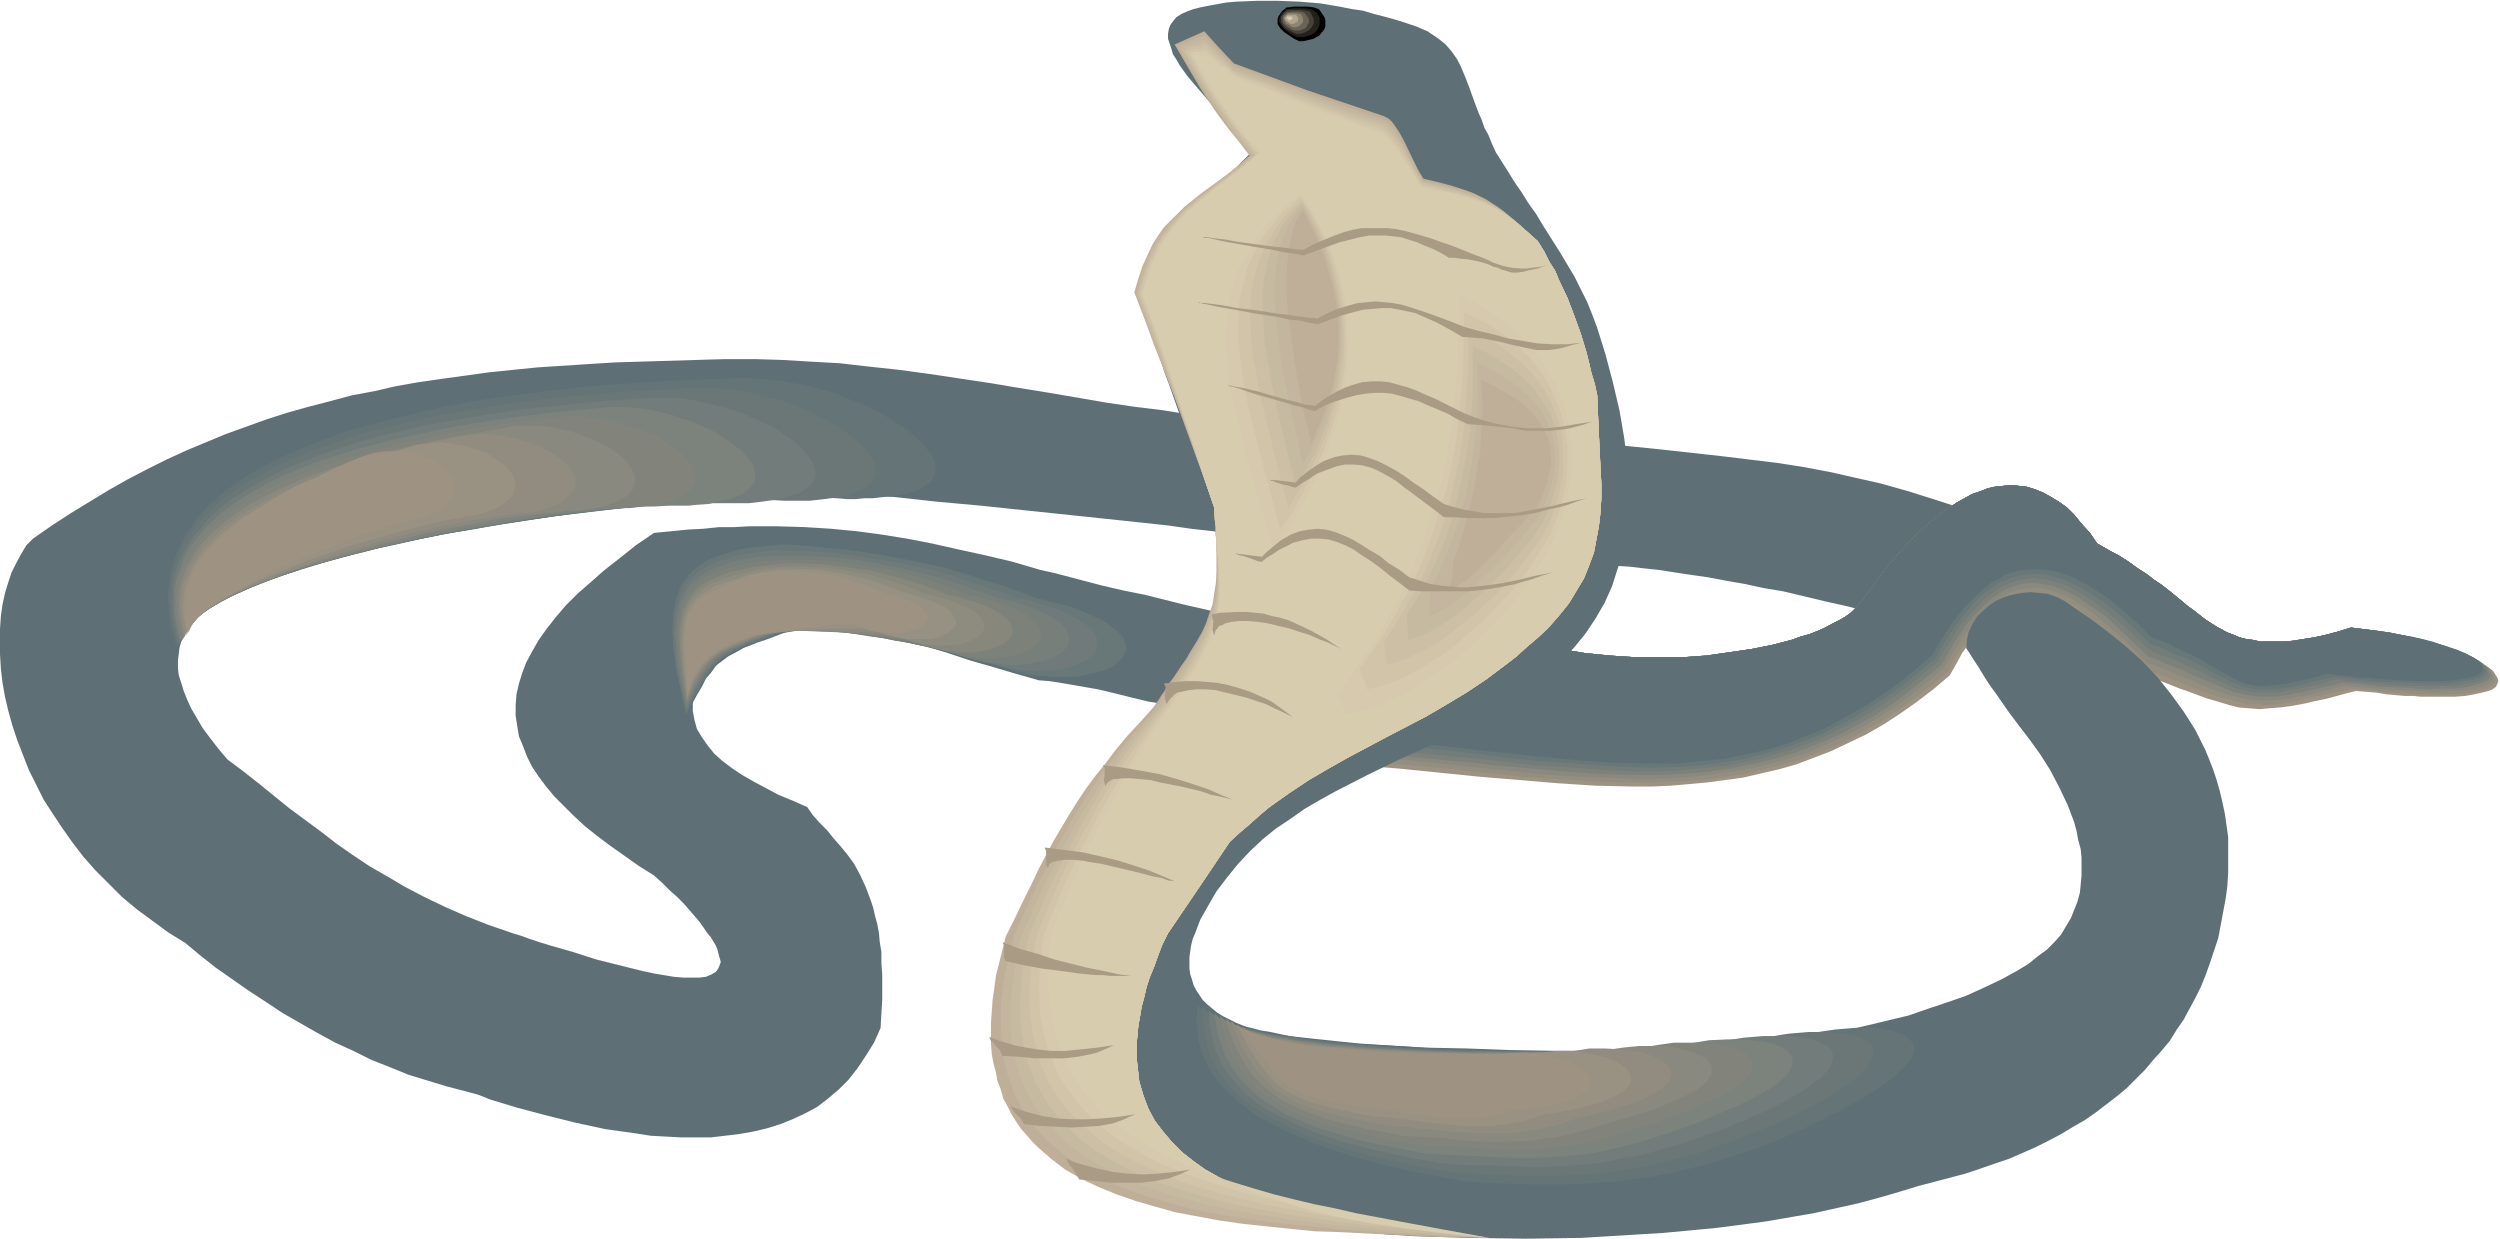<svg xmlns="http://www.w3.org/2000/svg" fill-rule="evenodd" height="243.01" preserveAspectRatio="none" stroke-linecap="round" viewBox="0 0 3035 1504" width="490.455"><style>.brush1{fill:#5e7075}.pen1{stroke:none}.brush2{fill:#9e9382}.brush4{fill:#89897f}.brush5{fill:#7c827a}.brush6{fill:#727c7a}.brush7{fill:#687777}.brush8{fill:#bfaf99}.brush9{fill:#c4b59e}.brush10{fill:#c6baa0}.brush11{fill:#ccbfa5}.brush12{fill:#d1c4a8}.brush13{fill:#d6c9ad}.brush14{fill:#d8ccaf}.brush22{fill:#657577}.brush23{fill:#6b7777}.brush24{fill:#7c827c}.brush25{fill:#82847c}.brush26{fill:#918c7f}.brush27{fill:#999182}</style><path class="pen1 brush1" d="m1945 685 16 2 17 1 17 2 19 2 19 3 20 3 21 3 21 4 23 4 23 5 24 4 25 6 25 6 27 6 27 7 28 6 6-8 5-8 5-7 5-7 5-6 4-6 9-9 9-8 9-7 9-5 10-3 10-3 11-2 12-2 13-1 15-1 16-2h9l9-2 10-1 11-1-19-8-19-8-18-7-18-7-34-13-34-11-32-10-32-9-31-7-31-7-32-6-32-5-33-4-33-4-36-4-36-4-39-4-21-2-20-1 3 73 3 73zm-511 174-20-4-19-3-21-5-20-5-21-5-23-4-23-4-13-2-13-1-28-8-27-8-28-8-27-9-26-8-26-8-26-6-25-4-25-4h-38l-13 2-12 2-13 2-12 4-13 4-13 6-12 7-13 7-12 9-13 9-13 11-4 13-1 12v12l2 11 3 11 6 10 7 10 8 10 10 9 12 9 12 8 14 8 15 8 15 8 17 7 18 8 7 10 8 9 9 9 8 10 8 9 9 11 8 11 7 13 7 15 3 8 3 8 3 9 2 9 3 11 2 11 1 11 2 12v14l1 13v31l-1 16-1 18-8 18-10 16-10 15-11 14-12 12-13 11-13 10-15 8-15 7-15 6-16 5-17 4-17 3-17 2-17 2h-36l-19-1-18-1-19-3-36-5-37-8-36-9-34-9-33-10-15-6-15-4-23-6-23-7-23-7-22-9-23-9-22-11-22-10-22-12-21-12-21-12-21-14-20-13-20-14-20-14-19-15-18-15-21-13-19-14-19-14-18-15-16-16-16-16-15-17-13-17-12-17-12-18-11-17-9-18-9-18-7-18-7-18-6-18-5-18-4-17-3-17-2-17-1-17-1-16 1-16 1-15 2-14 3-14 4-13 4-12 6-12 6-11 6-10 8-8 23-16 23-15 23-14 23-14 23-13 23-12 24-12 24-11 24-10 24-10 25-9 25-9 25-8 25-7 27-7 26-7 27-5 26-6 28-5 28-4 29-4 29-4 29-3 30-3 31-2 31-2 32-2 33-1 33-1 33-1 35-1h35l33 1 34 2 36 2 35 4 37 4 37 5 73 11 36 6 37 6 35 6 35 6 34 5 33 4 31 5 30 3 5 17 6 19 7 19 8 19 7 20 8 18 6 19 5 17-26-4-25-5-27-3-28-4-56-6-57-6-57-6-57-6-55-5-27-3-27-3-33-1H906l-24 1h-24l-23 1-22 1-21 1-20 2-20 1-19 2-38 4-37 5-37 6-38 8-19 4-20 4-20 5-20 6-22 5-23 6-23 6-24 7-26 7-26 8-22 7-20 7-19 8-18 8-17 9-7 5-8 6-6 5-6 6-5 6-5 6-3 7-4 7-2 7-1 8-1 8v9l1 9 3 9 3 10 4 10 5 11 7 12 7 12 9 12 10 13 11 13 20 15 19 15 37 30 38 28 18 14 20 14 21 14 21 12 22 13 23 12 25 12 25 11 28 11 29 10 10 3 11 4 12 4 13 4 28 8 28 9 28 7 28 7 14 3 12 2 12 2 12 1h19l8-1 7-3 5-3 3-4 2-5 1-3-1-4-1-3-1-4-1-4-2-5-3-5-3-5-5-6-4-6-5-7-6-7-6-7-7-8-8-8-9-8-9-9-10-9-19-12-17-12-17-12-16-12-15-12-13-12-12-12-12-12-10-12-9-12-8-12-6-12-5-13-5-12-2-12-2-13v-13l1-13 3-13 4-13 5-13 7-13 8-14 10-14 11-14 12-14 14-14 16-14 17-15 18-14 20-16 22-15 21-2 20-2 19-1 19-2h19l17-1h35l33 1 32 2 31 3 30 4 31 5 31 6 31 7 32 7 34 8 34 10 18 4 19 5 19 5 19 5 26 6 25 5 48 12 48 11 25 6 26 5-102 103z"/><path class="pen1 brush2" d="m1645 929 51 4 50 5 49 5 48 4 48 4 46 3 46 1h23l22-1 23-2 22-2 22-3 22-3 21-5 22-5 21-6 21-8 21-8 21-10 21-10 21-12 20-13 20-14 21-16 20-17 8-14 7-13 8-11 7-10 7-10 8-8 7-7 7-6 7-5 7-4 6-3 8-2 6-1 7-1h7l7 1 7 2 7 3 7 3 7 3 8 5 7 4 14 12 16 13 16 15 17 16 17 18 11 4 11 4 10 4 10 4 9 3 8 3 16 6 14 4 13 4 12 3 12 1 13 1 12-1 13-1 15-2 16-3 8-2 19-4 11-3 11-3 12-3 13 1 12 1 12 2 11 1 11 1h11l9 1h41l13-1 11-2 9-2 8-2 5-2 4-3 2-4 1-3-1-4-2-3-3-5-5-4-6-4-7-5-9-4-9-4-10-4-12-4-12-4-13-4-13-3-15-3-14-3-16-3-32-4-16 5-15 4-14 3-13 2-12 2-11 1h-29l-9-2-8-1-8-2-7-3-8-3-13-7-14-9-14-11-7-5-7-6-16-13-9-7-9-6-9-7-11-7-11-8-11-7-13-7-14-8-9-13-10-11-9-11-9-9-10-7-10-6-9-5-10-4-10-3-9-1-10-1-9 1-10 1-9 2-10 4-9 3-9 5-9 5-9 6-9 6-18 15-17 16-16 17-15 17-14 19-13 18-4 5-4 5-5 5-5 5-7 5-7 4-8 4-9 5-9 4-10 4-11 3-11 4-23 6-25 5-27 4-28 4-28 2h-60l-30-2-30-3-30-5-30 16-31 17-64 37-63 37-31 18-30 16z"/><path class="pen1" style="fill:#938e7f" d="m1651 924 51 4 50 5 48 5 48 5 47 3 46 3 45 1h22l22-1 22-1 21-2 22-3 21-3 21-5 22-5 21-6 21-8 20-8 21-9 20-11 21-12 20-13 20-14 21-16 20-17 7-14 8-12 8-12 7-10 7-10 8-8 7-7 7-6 8-5 6-4 8-4 7-2 7-2h14l7 1 7 1 8 2 7 4 7 3 8 4 7 5 15 11 16 13 16 15 17 16 17 17 11 5 11 4 10 4 9 3 9 4 8 3 16 6 14 5 12 3 12 3 11 3h12l12 1 13-1 14-2 15-3 8-2 9-2 10-2 11-3 11-2 11-3 14 1 12 1 12 2 11 1h11l10 1 10 1h41l13-1 12-1 9-2 7-2 6-3 4-2 3-4 1-3-1-4-2-3-3-4-4-4-6-4-7-5-8-3-9-5-10-4-11-4-12-3-13-4-14-3-14-4-15-2-15-3-16-2-16-2-16 5-15 4-14 3-13 2-12 2-11 1h-29l-9-2-8-1-8-2-7-3-8-3-13-7-14-9-14-11-7-5-7-6-16-13-9-7-9-6-9-7-11-7-11-8-11-7-13-7-14-8-9-13-10-11-9-11-9-9-10-7-10-6-9-5-10-4-10-3-9-1-10-1-9 1-10 1-9 2-10 4-9 3-9 5-9 5-9 6-9 6-18 15-17 16-16 17-15 17-14 19-13 18-4 5-4 5-5 5-5 5-7 5-7 4-8 4-9 5-9 4-10 4-11 3-11 4-23 6-25 5-27 4-28 4-28 2h-60l-30-2-30-3-30-5-30 16-30 16-62 36-61 35-30 17-30 16z"/><path class="pen1 brush4" d="m1657 919 51 4 49 5 25 3 23 2 47 5 47 4 45 2 44 2h21l22-1 22-2 21-2 21-3 21-3 21-5 21-5 20-6 20-7 21-9 20-9 20-10 20-12 21-13 20-15 20-16 20-17 8-14 8-12 7-12 8-10 7-10 8-8 7-7 7-6 8-6 7-4 7-3 7-3 8-1 7-1h15l7 2 8 2 7 3 8 3 7 4 8 5 16 11 16 13 16 14 17 16 18 18 11 4 11 4 5 2 4 2 10 4 17 7 7 3 7 3 13 5 12 4 11 3 11 3 11 1 11 1 12-1 14-1 7-1 8-2 8-1 9-2 10-3 10-2 11-3 12-3 13 2 12 1 24 2 21 1 10 1h9l17 1 15-1h13l12-2 9-1 8-2 6-2 4-3 3-3 2-3-1-3-1-4-3-4-5-4-5-4-7-4-8-4-9-4-10-4-11-3-11-4-13-4-13-3-14-3-15-2-15-3-16-2-16-2-16 5-15 4-14 3-13 2-12 2-11 1h-29l-9-2-8-1-8-2-7-3-8-3-13-7-14-9-14-11-7-5-7-6-16-13-9-7-9-6-9-7-11-7-11-8-11-7-13-7-14-8-9-13-10-11-9-11-9-9-10-7-10-6-9-5-10-4-10-3-9-1-10-1-9 1-10 1-9 2-10 4-9 3-9 5-9 5-9 6-9 6-18 15-17 16-16 17-15 17-14 19-13 18-4 5-4 5-5 5-5 5-7 5-7 4-8 4-9 5-9 4-10 4-11 3-11 4-23 6-25 5-27 4-28 4-28 2h-60l-30-2-30-3-30-5-30 15-29 17-119 67-30 16-29 16z"/><path class="pen1 brush5" d="m1663 914 51 5 49 5 24 2 24 3 46 4 45 4 45 3 43 1h21l22-1 20-1 21-2 21-3 21-4 20-4 20-5 20-6 21-8 20-8 20-9 20-11 20-11 20-13 20-15 20-16 20-17 8-14 7-12 8-12 7-10 8-10 8-8 7-7 8-7 7-5 8-5 7-3 8-3 7-2 8-1h7l8 1 7 1 8 2 8 3 8 3 8 4 7 4 16 11 17 12 16 15 17 16 18 17 11 4 11 5 10 4 9 3 8 4 8 4 14 6 13 5 11 5 11 4 10 2 10 2 11 1h12l13-1 7-1 7-2 9-1 8-2 10-2 10-3 11-2 11-3 14 1 12 1 24 3 21 1h10l9 1 17 1 15-1h13l12-1 10-2 8-2 6-2 5-2 3-3 1-3v-3l-1-4-3-4-4-3-5-4-7-4-7-4-9-3-10-4-10-4-12-3-12-4-13-3-14-3-15-3-15-2-16-2-16-2-16 5-15 4-14 3-13 2-12 2-11 1h-29l-9-2-8-1-8-2-7-3-8-3-13-7-14-9-14-11-7-5-7-6-16-13-9-7-9-6-9-7-11-7-11-8-11-7-13-7-14-8-9-13-10-11-9-11-9-9-10-7-10-6-9-5-10-4-10-3-9-1-10-1-9 1-10 1-9 2-10 4-9 3-9 5-9 5-9 6-9 6-18 15-17 16-16 17-15 17-14 19-13 18-4 5-4 5-5 5-5 5-7 5-7 4-8 4-9 5-9 4-10 4-11 3-11 4-23 6-25 5-27 4-28 4-28 2h-60l-30-2-30-3-30-5-58 31-57 32-57 32-59 31z"/><path class="pen1 brush6" d="m1669 909 51 5 49 5 24 2 23 3 46 5 44 3 44 3 42 2 42-1 21-2 20-2 20-2 20-4 20-4 20-6 20-6 20-7 19-8 20-10 20-10 20-12 19-13 20-14 20-16 20-17 8-14 8-12 7-12 8-11 8-9 8-8 7-8 8-6 8-6 7-5 8-3 8-3 7-2 8-1 8-1 8 1 8 1 8 2 7 2 9 3 8 4 7 4 17 11 16 12 17 14 17 16 18 17 12 5 10 4 10 4 9 4 8 4 8 3 7 3 7 4 12 6 10 4 10 5 10 3 9 2 10 1h24l7-1 7-2 8-1 9-2 9-2 10-2 10-3 12-3 13 2 13 1 12 1 11 1 11 1 11 1 19 1h47l11-1 10-2 8-1 7-2 5-3 3-2 2-3v-3l-1-3-2-4-4-3-5-4-6-4-8-3-8-4-10-4-10-3-11-3-12-4-14-3-14-3-14-3-15-2-16-2-16-2-16 5-15 4-14 3-13 2-12 2-11 1h-29l-9-2-8-1-8-2-7-3-8-3-13-7-14-9-14-11-7-5-7-6-16-13-9-7-9-6-9-7-11-7-11-8-11-7-13-7-14-8-9-13-10-11-9-11-9-9-10-7-10-6-9-5-10-4-10-3-9-1-10-1-9 1-10 1-9 2-10 4-9 3-9 5-9 5-9 6-9 6-18 15-17 16-16 17-15 17-14 19-13 18-4 5-4 5-5 5-5 5-7 5-7 4-8 4-9 5-9 4-10 4-11 3-11 4-23 6-25 5-27 4-28 4-28 2h-60l-30-2-30-3-30-5-29 15-28 15-55 31-55 30-28 15-30 15z"/><path class="pen1 brush7" d="m1676 904 26 2 25 2 48 5 24 3 23 3 45 5 44 3 42 3 42 2h20l20-1 20-1 20-2 20-3 20-3 19-5 20-5 19-6 19-7 20-8 19-10 20-10 19-12 20-13 20-14 19-16 21-17 7-14 8-12 8-12 8-11 8-10 7-8 8-8 8-6 8-6 8-5 8-3 8-3 8-2 8-2h16l8 1 8 2 8 2 9 3 8 4 8 4 17 10 17 12 17 14 17 16 18 17 11 4 10 4 10 5 9 3 8 4 8 4 7 3 6 4 11 6 11 5 9 5 9 3 9 3 9 2h22l7-1 7-1 8-1 9-2 9-2 10-3 10-2 12-3 13 1 13 1 12 2 11 1 11 1h11l19 1 17 1h30l12-1 10-2 8-1 7-2 5-2 3-2 2-3 1-3-1-3-2-4-3-3-5-3-6-4-7-4-8-3-10-3-10-4-11-3-12-3-13-3-14-3-14-3-15-2-16-2-16-2-16 5-15 4-14 3-13 2-12 2-11 1h-29l-9-2-8-1-8-2-7-3-8-3-13-7-14-9-14-11-7-5-7-6-16-13-9-7-9-6-9-7-11-7-11-8-11-7-13-7-14-8-9-13-10-11-9-11-9-9-10-7-10-6-9-5-10-4-10-3-9-1-10-1-9 1-10 1-9 2-10 4-9 3-9 5-9 5-9 6-9 6-18 15-17 16-16 17-15 17-14 19-13 18-4 5-4 5-5 5-5 5-7 5-7 4-8 4-9 5-9 4-10 4-11 3-11 4-23 6-25 5-27 4-28 4-28 2h-60l-30-2-30-3-30-5-29 15-27 14-53 29-53 28-27 15-29 15z"/><path class="pen1 brush1" d="m1682 899 26 3 25 2 48 5 23 3 23 2 45 5 42 4 42 3 41 1h40l19-2 20-2 19-2 19-4 19-4 20-5 19-6 19-8 19-7 19-10 19-11 20-11 19-13 20-14 19-16 20-17 8-14 8-13 8-12 8-10 8-10 8-8 8-8 8-7 8-6 8-4 8-5 8-3 8-2 8-1 9-1h8l8 1 9 1 8 2 8 3 9 3 8 5 9 4 8 5 18 12 17 14 18 16 17 17 12 4 10 4 9 5 9 4 8 4 8 4 6 3 6 4 11 6 10 6 4 2 5 3 8 4 8 3 9 2 10 1h5l6-1h6l7-1 8-1 8-2 9-2 10-2 11-3 11-3 14 2 12 1 12 2h11l22 2 20 1 18 1h29l12-1 10-1 9-2 7-1 5-2 4-3 2-2 1-3v-3l-2-3-4-4-4-3-6-3-7-3-8-4-9-3-10-3-11-4-12-3-13-3-13-2-15-3-14-2-16-2-16-2-16 5-15 4-14 3-13 2-12 2-11 1h-29l-9-2-8-1-8-2-7-3-8-3-13-7-14-9-14-11-7-5-7-6-16-13-9-7-9-6-9-7-11-7-11-8-11-7-13-7-14-8-9-13-10-11-9-11-9-9-10-7-10-6-9-5-10-4-10-3-9-1-10-1-9 1-10 1-9 2-10 4-9 3-9 5-9 5-9 6-9 6-18 15-17 16-16 17-15 17-14 19-13 18-4 5-4 5-5 5-5 5-7 5-7 4-8 4-9 5-9 4-10 4-11 3-11 4-23 6-25 5-27 4-28 4-28 2h-60l-30-2-30-3-30-5-14 7-14 7-27 14-26 14-25 14-25 13-25 14-27 14-14 7-15 7z"/><path class="pen1 brush1" d="m1441 14 8-3 8-2 10-2 11-2 11-2 12-1 25-1h26l25 1 25 2 12 2 12 2 15 3 14 2 13 4 12 3 11 3 10 3 9 3 9 3 7 3 7 3 6 4 6 4 5 4 5 4 7 8 7 10 5 10 5 12 5 13 5 14 3 8 3 8 4 9 3 9 5 9 4 10 5 11 7 11 7 11 8 13 4 6 5 7 8 13 10 14 9 15 19 30 18 30 8 16 8 16 6 15 6 16 10 32 9 34 8 34 6 35 2 18 2 17 1 17v34l-1 16-2 16-3 16-3 12-4 11-7 22-9 20-11 19-12 18-13 16-14 15-15 15-16 13-16 12-18 12-18 11-18 11-19 10-39 20-40 18-39 19-39 20-18 10-19 11-17 12-18 12-16 13-15 14-15 16-13 16-13 17-11 19-9 16-3 8-3 8-3 7-2 8-2 14v14l1 7 2 6 2 7 3 6 4 6 4 6 5 5 6 5 6 5 8 5 8 4 8 4 10 4 10 4 11 3 12 3 12 3 14 2 14 2 15 2 16 1 17 1 23 1 24 1 50 3 51 1 54 2 54 1h55l55-1 55-2 55-4 28-3 26-3 27-4 26-4 26-4 26-6 25-6 25-6 23-8 24-8 23-8 22-10 21-10 20-11 13-8 11-9 11-8 9-9 8-9 6-10 6-10 4-10 4-10 3-11 1-10 1-11v-22l-1-10-3-11-2-11-3-11-8-21-10-21-11-21-12-19-13-18-13-17-12-16-16-23-8-11-7-11-6-10-6-9-5-8-4-6 1-11 2-9 5-10 5-8 7-7 8-7 9-6 9-4 10-3 11-2 11-1 11 1 10 1 11 4 10 5 10 7 22 15 21 16 21 17 19 17 19 20 16 20 16 22 14 22 6 12 6 12 5 12 5 13 4 12 4 14 3 13 3 14 2 14 2 14v44l-1 16-2 15-3 16-3 16-3 16-5 15-5 15-5 14-6 15-7 14-7 13-7 13-9 13-8 13-10 12-10 11-10 12-11 11-11 11-12 10-13 10-13 10-13 9-14 8-15 9-15 8-16 8-16 7-16 7-18 6-17 6-18 6-19 5-19 5-19 5-23 7-24 7-26 7-27 6-27 6-29 5-29 5-30 4-31 4-32 3-32 3-33 2-33 2-33 2-67 1-68-1-66-2-33-2-32-3-33-3-31-3-31-4-30-4-29-5-28-5-27-6-26-6-25-7-24-7-20-6-18-7-17-8-15-8-14-9-12-10-12-10-9-10-9-11-8-12-6-11-5-13-5-12-3-13-3-14-1-13-1-13v-14l1-15 1-14 2-14 3-14 7-29 9-28 10-28 11-28 12-26 11-24 12-21 12-20 12-19 13-16 12-16 13-14 12-14 13-13 12-11 12-12 11-11 11-10 10-10 10-11 9-10 9-11 7-11 7-11 6-12 4-12 4-14 2-15 1-15v-17l-2-19-1-10-2-10-2-11-3-11-3-11-3-12-4-13-5-13-4-13-5-14-6-15-6-15-8-20-8-19-6-17-6-17-6-16-4-14-4-14-4-12-3-12-2-11-2-10-1-10-1-9v-16l1-7 1-7 1-6 4-11 5-11 7-9 8-8 8-9 10-8 10-9 22-21 10-11 10-9 9-9 7-8 7-7 3-3 2-2 1-2v-2l-1-3-2-4-3-4-3-4-4-5-5-5-5-6-5-6-12-12-12-13-12-14-12-14-10-14-4-7-4-6-2-7-2-6-2-6v-6l1-6 2-5 3-4 4-5 6-4 7-3z"/><path class="pen1 brush8" d="m1426 54 36-16 18 20 18 19 90 33 92 31 4 2 3 2 3 3 3 4 6 9 6 11 11 23 6 12 6 10 13 3 12 3 11 3 9 3 9 3 8 3 14 7 14 9 7 5 7 6 8 7 8 7 9 8 10 9 8 13 6 12 7 11 5 12 10 21 8 21 8 22 7 23 3 12 3 13 4 13 3 14 1 24 1 22 1 22 1 20 1 19v18l-1 17-2 17-3 16-3 16-6 16-6 15-9 15-9 15-12 15-14 16-13 12-13 11-12 11-13 10-24 18-24 16-25 15-24 14-48 25-47 25-23 13-24 14-24 16-24 17-12 10-11 10-13 11-12 11-37 55-38 56-7 14-5 13-5 14-5 12-4 12-3 13-3 11-2 12-2 11-1 10-1 11v20l1 9 1 9 1 9 5 17 6 16 8 15 10 13 11 13 12 12 14 11 14 10 16 9 18 9 18 8 19 7 20 6 21 6 21 6 22 5 23 5 23 4 47 7 48 6 49 5-61-1-61-3-60-3-30-1-30-3-29-3-28-3-28-4-27-5-27-5-25-7-24-7-23-8-22-9-21-10-19-11-17-13-16-14-7-7-7-8-7-8-6-9-5-8-5-10-5-9-3-11-4-10-2-11-3-11-2-11-1-13v-25l1-14 1-14 2-14 2-15 4-16 4-16 4-16 11-22 10-21 10-20 9-19 9-17 9-17 19-32 10-16 10-15 11-15 13-16 12-16 14-17 16-17 16-18 7-10 3-5 3-4 6-10 6-8 10-15 5-7 4-7 8-13 7-12 5-11 4-12 4-11 2-13 2-13 1-14v-35l-1-9v-11l-2-11v-12l-11-32-12-32-24-67-13-33-13-33-12-33-12-31 5-17 5-15 6-13 6-13 7-11 7-10 8-8 9-9 8-8 10-8 10-8 11-8 11-8 12-9 12-10 13-11-13-17-13-16-12-16-11-16-11-17-10-17-10-17-11-19z"/><path class="pen1 brush9" d="m1430 56 8-4 7-3 9-3 8-3 9 9 9 10 18 18 90 33 91 32 4 1 3 3 3 3 3 3 6 9 6 11 6 11 6 11 6 12 6 10 13 3 12 3 10 3 10 2 9 3 7 3 15 7 14 9 7 5 7 5 8 7 8 7 9 8 10 9 8 13 6 12 7 11 5 12 10 21 8 21 8 22 7 23 3 12 3 13 4 13 3 14 1 24 1 22 1 22 1 20 1 19v18l-1 17-2 17-3 16-3 16-6 16-6 15-9 15-9 15-12 15-14 16-13 12-13 11-12 11-13 10-24 18-24 16-25 15-24 14-48 25-47 25-23 13-24 14-24 16-24 17-12 10-11 10-13 11-12 11-37 55-38 56-7 14-5 13-5 14-5 12-4 12-3 13-3 11-2 12-2 11-1 10-1 11v20l1 9 1 9 1 9 5 17 6 16 8 15 10 13 11 13 12 12 14 11 14 10 16 9 18 9 18 8 19 7 20 6 21 6 21 6 22 5 23 5 23 4 47 7 48 6 49 5-60-3-60-3-59-4-58-6-28-3-28-4-27-4-27-5-26-6-24-7-24-7-22-8-22-10-20-10-18-11-17-13-16-13-7-8-7-7-6-8-6-9-5-8-5-9-5-10-3-10-4-10-3-10-2-11-2-12-1-12-1-12v-25l1-14 2-14 2-14 3-15 4-16 4-16 10-22 10-21 9-19 10-19 9-19 9-17 10-17 9-16 20-31 11-16 11-15 13-16 13-16 14-16 15-17 6-10 7-9 6-10 5-8 10-15 9-14 7-13 7-12 5-11 4-12 3-11 3-13 1-13v-49l-1-9v-11l-2-11v-12l-11-32-11-32-25-67-25-66-12-32-11-31 4-17 5-16 6-13 7-13 6-11 8-9 8-9 8-9 9-8 10-8 10-8 11-8 11-9 12-9 12-10 13-11-14-16-12-16-11-16-11-15-10-16-10-17-11-17-10-19z"/><path class="pen1 brush10" d="m1434 59 6-4 7-2 7-2 4-2 4-1 9 9 9 8 9 9 9 9 45 17 45 16 45 17 45 15 4 2 3 2 3 3 3 3 6 9 7 10 11 23 6 11 6 10 14 3 11 2 11 3 9 3 9 3 8 3 15 6 14 8 7 5 7 6 8 6 8 7 9 8 10 9 8 13 6 12 7 11 5 12 10 21 8 21 8 22 7 23 3 12 3 13 4 13 3 14 1 24 1 22 1 22 1 20 1 19v18l-1 17-2 17-3 16-3 16-6 16-6 15-9 15-9 15-12 15-14 16-13 12-13 11-12 11-13 10-24 18-24 16-25 15-24 14-48 25-47 25-23 13-24 14-24 16-24 17-12 10-11 10-13 11-12 11-37 55-38 56-7 14-5 13-5 14-5 12-4 12-3 13-3 11-2 12-2 11-1 10-1 11v20l1 9 1 9 1 9 5 17 6 16 8 15 10 13 11 13 12 12 14 11 14 10 16 9 18 9 18 8 19 7 20 6 21 6 21 6 22 5 23 5 23 4 47 7 48 6 49 5-59-4-58-5-58-5-57-7-28-4-27-4-26-5-26-5-25-7-24-6-23-8-22-8-21-10-19-10-18-11-17-12-15-14-14-15-12-16-5-8-5-9-5-9-4-10-3-10-3-10-3-11-2-11-1-11-1-12v-25l1-13 1-13 2-14 2-15 3-15 4-15 10-22 9-21 10-20 9-19 9-19 10-17 9-18 10-16 20-32 21-31 12-16 12-15 13-16 14-15 6-10 7-9 5-10 6-8 10-15 8-14 7-13 6-12 5-11 4-12 3-11 2-13 1-13v-30l-1-9v-10l-1-9v-11l-1-11-1-12-11-32-11-32-23-66-25-67-12-32-11-31 4-17 6-15 5-14 7-12 7-11 7-10 8-10 9-8 9-9 9-7 11-8 10-9 12-8 11-9 13-10 13-11-14-16-12-16-11-15-11-15-10-16-10-16-10-17-10-18z"/><path class="pen1 brush11" d="m1438 62 3-3 2-1 6-2 6-1 4-1 1-1 3-1 9 9 8 8 9 8 9 9 45 17 44 16 45 17 45 15 4 2 3 2 6 7 7 8 6 10 12 22 6 10 6 10 13 3 12 3 11 3 9 2 9 3 8 3 15 6 14 8 7 5 7 5 8 6 8 7 9 8 10 9 8 13 6 12 7 11 5 12 10 21 8 21 8 22 7 23 3 12 3 13 4 13 3 14 1 24 1 22 1 22 1 20 1 19v18l-1 17-2 17-3 16-3 16-6 16-6 15-9 15-9 15-12 15-14 16-13 12-13 11-12 11-13 10-24 18-24 16-25 15-24 14-48 25-47 25-23 13-24 14-24 16-24 17-12 10-11 10-13 11-12 11-37 55-38 56-7 14-5 13-5 14-5 12-4 12-3 13-3 11-2 12-2 11-1 10-1 11v20l1 9 1 9 1 9 5 17 6 16 8 15 10 13 11 13 12 12 14 11 14 10 16 9 18 9 18 8 19 7 20 6 21 6 21 6 22 5 23 5 23 4 47 7 48 6 49 5-115-12-57-6-56-8-26-4-27-5-25-5-25-6-25-7-23-7-22-7-22-9-20-10-19-10-17-11-17-12-15-14-13-14-12-16-10-17-5-9-7-19-4-10-2-10-2-11-2-11-1-12v-11l-1-13 1-12 1-14 1-13 2-14 3-14 3-15 10-22 9-21 9-20 10-20 9-18 9-18 10-18 9-17 20-33 21-31 22-29 24-29 7-10 6-9 6-10 5-8 10-15 8-14 7-13 6-12 4-11 4-12 2-11 2-13 1-13v-14l-1-16-1-9v-10l-1-9v-11l-1-11-1-12-11-32-11-32-23-66-23-66-12-32-12-31 5-17 5-16 6-14 6-12 7-11 8-10 8-9 8-9 10-9 9-8 11-8 11-8 11-8 12-10 12-9 13-11-14-17-11-15-11-15-11-14-9-15-10-15-10-17-10-18z"/><path class="pen1 brush12" d="m1441 64 3-2 2-2h4l6-1h3l4-2 5 5 4 4 9 7 8 7 5 4 4 5 45 16 44 18 44 16 46 16 3 2 3 2 7 7 6 8 6 9 13 21 5 11 6 9 13 3 12 3 11 3 10 2 9 3 8 2 14 6 15 8 7 4 7 5 8 6 8 7 9 8 10 9 8 13 6 12 7 11 5 12 10 21 8 21 8 22 7 23 3 12 3 13 4 13 3 14 1 24 1 22 1 22 1 20 1 19v18l-1 17-2 17-3 16-3 16-6 16-6 15-9 15-9 15-12 15-14 16-13 12-13 11-12 11-13 10-24 18-24 16-25 15-24 14-48 25-47 25-23 13-24 14-24 16-24 17-12 10-11 10-13 11-12 11-37 55-38 56-7 14-5 13-5 14-5 12-4 12-3 13-3 11-2 12-2 11-1 10-1 11v20l1 9 1 9 1 9 5 17 6 16 8 15 10 13 11 13 12 12 14 11 14 10 16 9 18 9 18 8 19 7 20 6 21 6 21 6 22 5 23 5 23 4 47 7 48 6 49 5-57-7-56-7-56-8-54-9-26-5-25-5-25-6-25-6-24-7-22-7-22-8-20-9-20-10-19-10-17-11-16-13-14-13-14-14-11-15-11-17-8-18-4-9-3-10-2-10-3-11-1-10-2-11-1-12v-24l1-12 1-14 2-13 2-13 3-15 9-21 9-22 9-20 9-20 9-19 10-19 10-17 9-18 10-17 10-16 10-16 10-15 11-15 10-14 21-26 6-10 6-9 6-10 5-8 5-7 5-8 8-14 7-13 5-12 5-11 3-12 2-11 1-13v-43l-1-9-1-10-1-9v-11l-1-11-1-12-11-32-11-32-22-66-23-66-11-32-12-31 4-17 6-16 6-13 6-13 7-11 8-10 8-10 8-9 10-8 9-8 11-8 10-9 12-8 12-9 12-10 13-11-7-8-6-8-12-15-11-14-10-14-9-14-9-15-10-17-5-9-6-9z"/><path class="pen1 brush13" d="m1446 67 1-2 2-2h11l4-1 4 4 5 4 8 7 9 6 4 4 4 4 45 18 44 17 43 16 22 9 23 7 4 2 3 3 6 6 7 8 6 9 13 20 12 20 13 3 12 3 11 2 9 2 9 3 8 2 15 6 15 7 6 4 8 5 8 6 8 7 9 8 10 9 8 13 6 12 7 11 5 12 10 21 8 21 8 22 7 23 3 12 3 13 4 13 3 14 1 24 1 22 1 22 1 20 1 19v18l-1 17-2 17-3 16-3 16-6 16-6 15-9 15-9 15-12 15-14 16-13 12-13 11-12 11-13 10-24 18-24 16-25 15-24 14-48 25-47 25-23 13-24 14-24 16-24 17-12 10-11 10-13 11-12 11-37 55-38 56-7 14-5 13-5 14-5 12-4 12-3 13-3 11-2 12-2 11-1 10-1 11v20l1 9 1 9 1 9 5 17 6 16 8 15 10 13 11 13 12 12 14 11 14 10 16 9 18 9 18 8 19 7 20 6 21 6 21 6 22 5 23 5 23 4 47 7 48 6 49 5-56-8-55-9-54-9-53-10-25-5-25-6-25-6-23-7-23-7-22-8-21-8-20-9-19-10-18-10-17-11-15-12-15-14-13-14-11-15-11-16-8-17-7-19-5-20-2-10-2-11-1-11v-12l-1-11 1-12v-13l2-13 1-13 3-14 17-42 9-21 10-20 9-20 10-19 9-18 10-18 10-17 10-17 10-15 9-15 10-15 9-13 9-12 9-12 7-10 6-9 6-10 5-8 5-7 5-8 7-14 7-13 5-12 4-11 2-12 2-11 1-13v-27l-1-16-1-9-1-10-1-9v-11l-1-11-1-12-11-32-10-32-22-66-22-66-11-31-12-31 5-18 5-15 6-14 6-13 7-11 8-10 8-10 9-9 9-8 10-8 10-9 11-8 11-9 12-9 12-10 13-11-7-8-6-7-12-15-10-14-9-13-10-14-9-14-9-16-5-9-5-9z"/><path class="pen1 brush14" d="m1450 69 1-3h3l1 1 2 1h3l4-2 4 5 5 3 8 6 9 7 4 3 5 4 22 9 22 8 43 18 44 17 22 8 22 8 7 4 6 6 7 8 6 8 13 20 12 20 14 3 12 2 10 2 10 3 9 2 8 2 15 5 14 7 7 5 8 5 8 5 8 7 9 8 10 9 8 13 6 12 7 11 5 12 10 21 8 21 8 22 7 23 3 12 3 13 4 13 3 14 1 24 1 22 1 22 1 20 1 19v18l-1 17-2 17-3 16-3 16-6 16-6 15-9 15-9 15-12 15-14 16-13 12-13 11-12 11-13 10-24 18-24 16-25 15-24 14-48 25-47 25-23 13-24 14-24 16-24 17-12 10-11 10-13 11-12 11-37 55-38 56-7 14-5 13-5 14-5 12-4 12-3 13-3 11-2 12-2 11-1 10-1 11v20l1 9 1 9 1 9 5 17 6 16 8 15 10 13 11 13 12 12 14 11 14 10 16 9 18 9 18 8 19 7 20 6 21 6 21 6 22 5 23 5 23 4 47 7 48 6 49 5-55-10-54-10-53-10-26-6-25-5-25-6-24-6-24-7-23-7-22-7-21-8-21-9-19-9-18-9-18-11-16-11-15-12-14-13-13-14-12-15-9-16-9-16-7-19-6-19-3-20-3-22v-35l1-12 1-13 2-13 8-22 9-20 18-42 9-20 10-19 10-19 10-19 9-17 10-17 10-16 9-14 9-14 8-13 8-12 7-10 7-10 6-9 6-10 5-8 5-7 4-8 8-14 6-13 5-12 4-11 2-12 1-11 1-13v-13l-1-14-1-16-1-9-1-10v-9l-1-11-1-11-1-12-11-32-10-32-21-66-22-65-11-32-11-31 4-17 6-16 6-14 6-12 7-12 7-10 9-10 8-9 10-9 10-8 10-8 11-9 11-8 12-10 13-10 12-11-6-8-7-7-11-15-10-12-9-13-9-13-8-14-5-8-10-16-5-10z"/><path class="pen1 brush14" d="m1579 230 9 14 9 15 8 14 7 15 6 14 5 15 5 15 4 15 3 14 2 16 2 15 1 15v30l-2 15-1 15-3 15-3 15-3 15-4 15-5 15-6 15-11 29-14 29-16 28-18 27-19 26-8-34-10-33-9-32-10-32-8-31-7-31-6-30-1-14-2-15v-42l2-14 2-14 4-13 4-14 5-13 7-13 7-14 9-13 10-12 12-13 13-13 14-13 16-13z"/><path class="pen1 brush13" d="m1579 235 9 13 8 13 7 14 7 13 5 14 6 14 4 14 4 14 3 14 2 14 2 14 1 14v28l-1 14-1 14-2 14-3 14-6 28-9 27-11 27-12 27-14 26-16 26-17 25-8-32-9-31-9-31-8-30-7-29-7-29-5-28-3-27-1-14v-14l1-13 1-13 2-13 3-13 4-12 4-13 6-12 7-12 7-12 9-12 10-11 11-12 12-11 14-11z"/><path class="pen1 brush12" d="m1579 239 8 12 8 13 7 13 6 12 5 13 5 13 4 13 4 13 3 13 2 13 1 13 1 13 1 26-1 26-4 26-5 25-8 26-9 25-11 25-13 24-13 24-16 23-15-58-8-29-7-28-7-28-6-27-4-27-3-26-1-13v-12l1-13v-12l2-12 3-12 3-11 3-12 5-11 6-12 6-10 8-11 8-10 9-11 11-9 11-10z"/><path class="pen1 brush11" d="m1580 243 8 12 6 12 7 11 5 13 9 23 7 24 5 24 3 24 2 24-1 24-3 23-4 24-7 23-7 24-10 22-10 23-13 22-13 22-7-27-7-27-13-54-7-26-4-25-5-25-2-25-1-23v-12l1-12 1-11 2-11 3-11 3-10 4-10 5-11 5-9 6-10 7-9 7-9 9-8 9-9z"/><path class="pen1 brush10" d="m1581 247 12 22 11 22 9 22 6 22 5 22 4 22 1 22v22l-2 21-3 22-5 21-6 21-8 21-9 21-11 20-12 21-12-50-12-50-5-24-4-25-4-23-2-23-1-22v-22l1-10 2-10 2-10 2-9 3-10 3-9 5-9 4-8 6-8 6-8 6-7 8-7z"/><path class="pen1 brush9" d="m1582 252 11 20 9 21 8 20 6 20 5 20 4 19 2 20v19l-1 20-2 19-4 19-5 20-6 19-8 18-9 19-10 19-10-45-10-46-5-23-3-23-3-22-2-21-1-21v-20l1-18 3-18 2-8 3-8 3-8 3-7 8-13 5-6 6-5z"/><path class="pen1 brush8" d="m1582 256 10 19 9 19 7 18 5 18 5 18 4 18 2 17 1 17v17l-1 18-3 17-3 17-5 17-6 17-7 17-8 18-5-21-5-20-8-43-3-21-3-21-3-20-2-20-1-19v-18l1-18 2-15 2-14 2-7 2-6 2-5 3-6 3-4 3-4z"/><path class="pen1 brush14" d="M1766 338v40l-2 39-3 38-3 37-5 35-7 34-7 34-9 32-11 32-12 31-14 31-16 31-18 31-19 31-22 31-23 31v3l2 3 4 4 5 5 1 3 1 3 9-1 9-2 19-6 20-7 20-8 20-11 20-12 20-14 19-15 19-16 19-18 17-18 17-20 16-20 14-21 13-22 11-22 8-19 6-19 5-21 3-22 1-22v-24l-3-23-3-11-3-12-3-11-4-11-5-12-6-11-6-11-6-10-8-11-8-10-9-10-9-9-11-9-11-9-11-8-13-7-14-8-14-6z"/><path class="pen1 brush13" d="M1771 358v37l-1 36-2 34-4 33-4 32-5 32-7 30-9 30-9 29-11 28-12 28-13 27-15 28-18 27-18 27-20 27 1 3 1 3 7 12 1 3v3l16-3 17-5 18-7 18-8 18-10 18-12 17-12 18-14 17-15 17-16 16-17 15-17 14-18 12-19 12-19 10-19 7-17 6-18 5-20 3-20 1-20v-21l-3-21-5-21-3-10-4-10-4-11-5-9-6-10-6-10-7-10-8-9-8-8-9-9-9-8-11-8-11-8-12-7-12-7-14-6z"/><path class="pen1 brush12" d="M1777 379v33l-1 32-2 31-3 30-3 29-5 28-6 28-8 26-8 26-9 26-10 25-12 24-13 24-14 24-15 23-17 23 1 6 3 7 3 6 1 7 14-3 15-5 15-6 16-8 16-10 16-10 16-12 15-13 15-13 15-15 14-15 14-15 12-16 11-16 10-16 9-16 7-16 6-17 4-17 3-18 1-19v-18l-3-19-4-19-3-9-4-9-4-9-4-9-5-9-6-9-6-8-7-9-8-7-8-8-9-8-10-7-10-7-11-6-12-6-12-6z"/><path class="pen1 brush11" d="m1782 399 1 29-1 29-2 27-2 27-3 26-4 25-6 25-5 24-7 23-8 22-9 22-9 22-11 20-11 20-12 20-13 19 1 6 2 16 1 6 12-3 13-5 13-6 14-7 14-9 13-10 14-11 14-11 14-13 13-12 12-14 12-13 10-14 10-13 9-13 7-13 7-15 5-15 4-16 3-16 1-16-1-17-1-17-4-16-6-17-4-8-4-7-4-8-6-8-5-7-7-7-7-8-8-6-8-7-9-7-9-6-10-6-11-5-12-6z"/><path class="pen1 brush10" d="M1788 420v50l-1 24-2 24-3 23-4 22-4 22-5 21-5 20-6 19-7 19-8 18-8 18-8 16-10 16-9 14v7l1 9v8l1 4v3l9-3 11-4 11-6 12-7 11-8 13-10 11-10 12-10 23-22 20-23 9-11 9-10 7-11 6-10 6-13 5-14 4-14 3-14 1-15v-14l-2-15-3-14-5-14-8-14-9-13-5-7-6-6-6-6-7-6-7-6-9-6-8-5-10-6-10-5-10-5z"/><path class="pen1 brush9" d="m1793 441 1 21v21l-1 21-1 20-3 20-2 19-4 19-3 18-5 17-4 17-6 16-5 14-6 14-5 14-6 11-7 11v17l-1 9v8l8-3 8-5 9-5 10-7 10-8 9-8 20-19 19-19 8-9 9-10 7-9 7-8 6-7 5-7 5-12 5-12 4-13 2-12 2-13v-12l-2-12-2-12-5-12-6-12-8-11-10-11-6-5-7-6-6-5-8-5-8-5-8-4-9-5-10-4z"/><path class="pen1 brush8" d="m1798 461 1 18 1 17-1 18-1 17-1 17-3 16-2 15-3 16-3 14-3 14-3 12-4 12-3 10-3 10-3 8-3 7v7l-1 11-2 10-1 5v3l6-3 6-5 8-5 7-6 7-7 8-8 16-16 15-17 7-7 7-7 6-7 5-6 5-4 3-4 5-11 4-10 4-11 2-11 2-10v-10l-1-10-2-10-5-10-5-9-7-10-9-9-11-9-13-8-15-9-8-4-9-4z"/><path class="pen1" style="fill:#000" d="m1561 10-4 3-3 4-2 3-1 3v6l1 2 2 3 5 5 6 4 6 4 6 3h5l9-2 4-1 3-2 4-2 2-3 2-2 2-3 1-3v-7l-1-4-2-3-2-3-3-4-3-1-3-1-7-1h-17l-7 1h-2l-2 1h-2 3z"/><path class="pen1" style="fill:#23211c" d="m1562 12-4 2-3 3-1 3-1 2v5l3 5 4 4 5 4 5 3 5 2h8l7-2 6-3 4-5 2-5v-9l-2-3-2-3-3-2-2-1-2-1-7-1h-14l-6 1h-4l-1 1h3z"/><path class="pen1" style="fill:#474238" d="m1562 13-3 2-2 3-2 2v6l2 4 3 4 5 3 4 2 4 2h7l5-2 5-3 3-4 2-4v-4l-2-5-1-2-2-3-4-1-6-1h-16l-3 1h-1 2z"/><path class="pen1" style="fill:#6b6356" d="m1562 15-2 2-2 1-1 4v3l1 3 3 3 4 3 6 3h6l4-1 4-2 2-3 2-4v-4l-2-3-3-4-2-1-5-1h-9l-4 1h-3 1z"/><path class="pen1" style="fill:#8e8472" d="m1563 17-3 2-2 3 1 2 1 2 2 3 3 1 4 3h4l4-1 2-2 2-2 1-2v-3l-1-3-2-3h-2l-3-1h-10l-2 1h1z"/><path class="pen1" style="fill:#b2a58e" d="m1563 18-2 2-1 2v1l1 2 3 2 3 2h3l2-1 2-1 1-1 1-2v-2l-1-2-2-2h-11 1z"/><path class="pen1 brush14" d="m1563 20-1 1 1 2 1 1 1 1 2-1 2-1v-1l-1-2h-5z"/><path class="pen1" d="m1227 1343 10 4 9 3 19 5 19 3 18 1h18l18-1 20-2 20-3-7 3-6 3-14 5-16 3-17 1-17 1-19-1-19-1-20-2-2-4-2-3-4-4-4-4-2-3-2-4zm68 64 9 4 10 3 19 5 18 4 18 2 18 1 19-1 19-2 20-3-13 6-14 5-16 3-17 2h-36l-19-2-20-2-2-4-2-3-3-5-5-6-2-3-1-4zm-94-148 10 4 10 3 10 3 9 2 18 3 18 2h18l19-2 19-2 20-3-6 3-7 3-7 3-8 2-15 3-17 2h-36l-19-2-20-1-2-4-1-3-5-5-3-4-3-2-2-5zm16-115 21 8 21 6 21 7 20 5 20 5 20 4 18 4 16 2h-26l-8-1h-9l-21-2-22-3-23-3-22-4-22-5-2-4v-15l-2-4zm51-115 24 3 23 3 22 5 21 5 19 6 18 6 17 7 14 6-8-1-8-3-11-2-11-3-12-3-13-3-25-6-13-2-11-2-11-1h-10l-8 1-4 1h-3l-2 2-2 1-1 3-1 2-2-4v-17l-2-4zm71-100 24 3 23 4 22 4 21 6 19 6 18 6 16 7 15 6-4-1-4-1-9-2-10-2-11-4-25-6-26-5-12-3-12-1-11-1h-10l-8 1h-3l-3 1-3 2-1 1-2 2-1 3-1-4-1-4 1-5v-9l-2-4zm74-99 14-2 13-1h13l12 1 12 1 11 2 11 3 10 3 9 3 9 4 9 4 8 4 7 5 7 5 12 9-6-3-8-4-9-4-10-5-12-4-12-4-12-3-13-3-12-3-12-1h-11l-10 1-9 2-5 1-3 2-3 3-3 3-2 3-2 3-1-4-1-3 1-11v-3l-2-4zm58-84 10-2 21-1h11l21 2 10 3 10 2 10 3 9 4 19 9 18 10 18 12-8-4-8-4-11-4-11-5-13-4-12-4-13-3-12-3-13-2-12-1h-10l-10 1-8 2-3 2-4 1-2 3-2 2-1 3-1 4-1-4-1-3 1-11-1-3-1-5zm29-74 8 1 8 1 8 1 8 1 6-6 12-10 5-4 7-4 5-3 11-4 11-2 11-1 10 1 11 3 10 4 11 5 10 6 11 7 12 7 11 9 13 8 12 9 13 4 12 4 13 2 11 1 11 1h11l11-1 10-1 21-3 20-4 20-5 21-4-13 4-11 4-11 3-10 3-19 4-20 3-19 2h-57l-14-1-13-10-12-9-11-9-11-8-11-7-10-7-10-5-10-4-10-3-11-1h-10l-11 2-11 3-12 6-6 3-7 5-7 4-6 5h-2l-4-1-5-2-12-4-5-1-2-1h-1l-1-1zm42-89h7l9 1 8 1 7 1 6-7 12-9 6-4 6-4 6-3 11-4 10-2 11-1 11 1 10 3 11 4 10 5 11 6 11 7 11 8 12 8 12 9 13 9 13 4 12 3 12 2 12 2h33l10-1 21-4 20-4 20-5 20-4-12 4-11 4-11 3-10 2-19 5-19 3-20 2-10 1h-34l-13-1h-14l-13-10-12-9-12-9-11-8-10-8-10-6-11-6-9-4-11-3-10-1h-11l-10 2-11 4-13 5-6 4-6 4-7 4-7 5h-1l-4-1-6-2-6-1-6-2-5-2h-2l-1-1h-1 1zm-52-116 3 1 4 1 6 1 6 1 8 2 9 2 17 5 18 5 8 2 8 2 6 2 6 1h4l3 1 12-9 12-7 12-6 11-4 11-3 11-1h11l10 1 11 3 11 3 11 4 11 5 12 5 12 6 24 12 13 5 12 4 11 3 11 2 10 2 9 1 9 1h25l18-2 17-3 20-3-12 4-11 3-10 2-8 1-9 1h-30l-7-1-9-2-9-1-9-1-11-1-12-1-14-1-13-6-12-7-12-5-12-5-11-5-11-3-10-3-11-3-10-1h-11l-11 1-12 2-11 3-13 4-13 5-13 7h-2l-1-1h-2l-6-2-6-2-9-2-9-3-39-11-9-3-8-3-7-2-5-1-1-1h-1l-1-1zm-35-100h1l2 1h5l8 1 9 1 11 2 11 2 25 3 25 4 11 1 11 2 9 1 7 1h6l2 1h1l13-7 12-5 13-4 11-3 11-1 11-1 11 1 10 1 11 2 10 3 21 7 22 8 23 9 18 5 17 4 18 5 18 3 18 3 18 1h18l8-1 9-1-12 3-10 3-10 2-8 1h-15l-14-3-14-3-8-2-8-2-10-2-10-2-12-1-14-1-10-6-20-11-9-4-9-4-9-4-10-2-9-2-11-2h-10l-11 1-12 1-12 3-14 4-14 5-16 6-2-1h-2l-2-1h-3l-5-1-9-2-11-1-13-3-26-4-27-5-12-2-11-2-9-2-4-1h-3l-2-1h-2l-1-1zm3-79h8l6 1 8 1 9 1 10 2 43 6 10 1 9 1 8 1 6 1h8l13-7 12-5 12-5 11-4 11-3 11-2h31l10 1 10 2 11 3 21 6 11 4 12 4 13 5 10 4 10 4 8 3 7 3 6 3 6 2 6 2 10 2 11 1h7l7-1 9-1 9-2-6 2-5 2-10 2-8 2-7 1h-6l-4-1-10-3-4-2-5-1-6-3-6-2-8-2-10-2-11-1-6-1h-7l-10-6-10-5-10-4-9-4-10-3-9-3-9-1-10-1h-20l-11 2-12 3-12 3-14 5-14 5-16 6h-3l-3-1-6-1-8-1-10-2-10-2-24-4-23-4-11-2-9-2-8-2h-6l-2-1h-2z" style="fill:#aa9b84"/><path class="pen1 brush1" d="m1448 1217-2 11-1 12v11l1 10 3 11 3 9 4 10 5 9 5 9 7 9 8 8 8 8 9 8 10 8 10 7 12 7 12 7 12 6 14 7 14 6 14 5 16 6 15 5 17 5 16 5 18 5 36 9 38 8 40 8 29 1 28 1 26 1h49l24-1 23-2 22-2 23-3 22-4 23-5 23-6 24-6 25-8 26-8 27-10 15-7 14-6 14-6 13-7 12-6 11-6 11-6 10-5 10-6 9-5 8-5 8-5 7-5 7-5 6-4 5-5 5-4 4-4 4-4 3-4 6-6 3-7 2-6-1-5-1-5-4-4-5-3-6-3-7-3-8-2-10-1h-34l-13 1-13 1-14 2-14 3-15 3-15 3-30 9-1 1h-5l-4 1h-4l-6 1h-6l-7 1h-8l-9 1h-9l-10 1h-10l-23 1-25 1-26 1h-28l-30 1h-128l-66-2-33-1-32-2-32-2-30-2-30-3-28-3-27-3-24-5-12-2-11-3-10-2-10-2-9-3-8-4-8-3-7-3-6-3-5-4-5-4-3-3z"/><path class="pen1 brush22" d="m1454 1220-1 11v11l1 11 1 9 2 10 4 10 4 9 5 9 5 8 6 8 7 8 8 7 9 8 9 7 9 7 11 6 11 6 12 6 12 6 13 5 13 6 14 5 15 5 15 5 32 9 33 8 35 7 37 7 28 2 26 1 25 1h46l22-1 21-1 22-2 21-3 21-3 21-4 22-5 22-6 24-7 25-8 25-9 14-6 14-6 13-6 12-6 11-5 11-6 11-5 9-5 9-5 9-5 7-5 8-4 6-4 7-5 5-4 5-4 9-8 7-7 5-6 3-6 2-6-1-5-1-4-4-4-4-4-6-3-7-2-8-2-9-2-9-1h-23l-12 1-12 1-14 2-13 2-14 2-14 3-29 8-1 1h-2l-2 1h-9l-5 1h-6l-6 1h-8l-8 1h-17l-10 1-22 1-23 1h-25l-26 1h-148l-62-2-31-1-30-1-30-2-29-3-27-2-27-3-24-4-23-3-11-3-11-2-9-2-10-3-8-3-8-2-7-3-6-3-6-3-5-4-5-3-3-4z"/><path class="pen1 brush23" d="m1461 1223-1 11 1 11 1 10 2 9 2 9 4 9 4 9 4 8 6 8 6 8 6 7 7 7 8 7 8 6 9 6 10 6 10 6 22 11 12 5 12 5 13 5 13 4 14 4 29 9 31 7 33 7 34 6 26 2 24 1 24 1 22 1h21l21-1 20-1 20-1 19-3 20-3 20-3 20-5 21-5 22-6 23-8 24-8 13-6 13-5 12-5 12-5 11-5 10-5 9-5 9-4 9-5 8-4 8-4 6-5 12-7 11-8 8-7 6-7 5-6 3-6 2-5-1-5-1-4-3-4-5-3-5-3-6-3-8-2-9-1-9-1-10-1h-22l-12 1-12 1-13 2-27 5-27 7-1 1h-7l-5 1h-5l-5 1h-6l-7 1h-16l-17 1-20 1h-22l-23 1h-51l-26 1h-28l-58-1-58-1-57-3-27-2-27-2-26-2-25-4-23-3-22-3-19-4-9-3-9-2-8-3-7-2-7-3-6-3-5-3-5-3-4-3-3-4z"/><path class="pen1 brush6" d="M1468 1227v10l1 10 2 9 2 9 2 9 4 8 3 8 5 8 5 7 6 7 6 7 6 7 7 6 8 6 8 6 9 5 9 5 10 5 10 5 11 5 23 9 24 8 27 7 29 7 30 6 32 6 24 2 22 1h22l20 1 20 1h19l19-1 18-1 19-2 18-2 18-4 20-3 19-5 20-6 22-6 22-8 12-4 13-5 11-5 11-4 10-5 10-4 9-4 8-4 16-8 13-8 12-7 9-7 8-6 6-7 5-5 2-6 1-4v-5l-1-4-3-4-4-3-5-3-6-3-7-2-8-2-9-1-10-1h-32l-12 1-12 1-24 4-26 6-1 1h-4l-3 1h-8l-5 1h-12l-14 1-17 1h-18l-21 1h-21l-23 1h-75l-53-1-54-1-54-3-25-2-25-2-24-2-23-3-21-3-21-4-18-3-16-5-8-2-6-2-7-3-5-3-5-2-5-3-3-3-3-3z"/><path class="pen1 brush24" d="m1474 1230 2 10 1 9 2 9 3 9 6 16 4 7 4 7 5 7 5 7 6 6 6 6 13 11 15 10 17 10 19 8 20 8 23 7 24 7 26 6 27 5 30 6 22 1 21 1 20 1 19 1 18 1h35l17-1 17-1 17-2 17-2 18-4 18-4 19-5 19-6 21-7 12-4 11-4 11-4 9-4 19-8 17-7 14-7 13-7 11-6 9-6 7-6 6-6 4-5 2-5 1-5v-4l-1-4-3-4-3-3-5-3-6-3-7-2-7-2-8-1-9-1-10-1h-20l-22 1-24 4-23 5h-1l-4 1h-6l-4 1h-5l-11 1h-14l-15 1h-17l-19 1h-20l-21 1h-69l-49-1-50-2-49-2-24-2-23-2-22-2-22-3-19-3-19-3-16-4-16-4-13-4-5-2-6-3-4-3-5-2-3-3-3-3z"/><path class="pen1 brush25" d="m1481 1233 4 18 5 17 7 15 8 14 9 12 10 11 13 10 13 9 15 9 17 7 18 7 20 6 22 6 23 5 25 6 27 5 20 1 19 1 18 1 18 1 17 1 16 1h32l15-1 16-2 16-2 16-2 17-4 17-4 18-6 19-7 21-6 19-7 18-6 15-7 14-6 11-5 11-6 8-6 7-5 5-5 4-5 2-4 1-5v-4l-1-4-3-3-3-4-4-2-6-3-6-3-7-2-8-1-8-2h-9l-9-1h-31l-21 3-22 4h-3l-2 1h-6l-8 1h-10l-12 1h-14l-15 1h-17l-19 1h-83l-45-1-46-2-45-2-22-2-21-2-20-2-20-2-18-3-17-3-16-4-13-3-12-4-10-5-5-2-3-3-3-2-3-3z"/><path class="pen1 brush4" d="m1488 1236 5 17 6 16 7 14 7 12 9 12 10 10 11 9 11 8 14 8 14 6 16 6 17 6 20 5 20 5 23 4 24 5 19 1 17 1 17 1 16 2 29 2h30l28-1 14-2 15-2 15-3 16-4 17-5 17-5 19-6 18-5 16-5 15-6 12-5 11-5 9-5 8-4 7-5 5-5 3-4 2-4 1-4v-4l-1-4-2-3-3-4-5-3-5-2-5-3-7-2-7-2-16-3-18-1h-19l-20 2-20 3h-4l-5 1h-8l-9 1h-11l-13 1h-122l-41-1-42-2-41-2-20-2-19-1-18-3-18-2-17-3-15-2-14-4-13-3-11-4-9-4-7-4-3-3-2-2z"/><path class="pen1 brush26" d="m1494 1239 7 17 6 14 8 13 7 12 8 10 9 9 9 9 10 6 12 7 12 6 14 5 15 4 16 4 19 4 20 4 21 4 17 1 16 2 15 1 14 2 27 2 26 1h26l13-1 13-2 14-2 14-3 15-4 16-6 18-4 16-4 15-4 13-4 12-4 10-4 9-5 7-4 6-4 4-4 3-4 2-4 1-3v-4l-1-4-2-3-3-3-4-3-4-3-6-2-6-3-6-2-7-2-8-1-16-2-18-1h-18l-19 3h-3l-5 1h-7l-8 1h-35l-14 1h-48l-17-1h-18l-37-1-37-2-38-2-17-1-18-2-17-2-16-2-14-3-14-2-13-3-11-3-10-3-9-4-6-4-5-5z"/><path class="pen1 brush27" d="m1501 1243 8 15 7 14 8 12 7 10 7 9 8 9 8 7 8 6 10 5 10 5 11 4 13 3 14 4 15 3 18 4 19 3 15 1 14 2 13 1 13 2 25 3 23 2 23 1 12-1 12-1 12-2 12-2 14-4 14-5 16-2 15-3 14-3 12-3 11-3 9-4 8-3 6-4 5-3 5-4 3-3 2-4v-7l-1-3-2-3-2-3-4-3-4-3-5-3-5-2-6-3-13-3-16-3-16-2h-17l-17 2h-8l-5 1h-27l-11 1h-26l-15-1h-14l-32-1-33-1-33-1-33-3-32-3-15-1-14-2-13-3-12-2-12-3-10-3-9-3-7-3-6-3-4-4z"/><path class="pen1 brush2" d="m1508 1246 5 8 4 7 8 12 8 11 7 10 6 8 7 7 7 6 6 5 8 4 8 4 9 3 10 3 12 3 13 2 14 3 8 2 9 1 13 1 12 1 23 4 22 3 20 3 21 2h10l11-1 11-1 11-2 11-3 13-4 15-1 13-2 13-1 11-3 9-2 9-3 7-2 5-3 5-3 4-3 3-3 2-3v-7l-1-3-1-3-2-3-4-3-4-3-4-3-5-2-5-3-13-4-13-4-15-2-15-1-16 1h-2l-4 1h-87l-28-1-29-1-29-2-29-2-28-3-13-2-12-2-12-1-11-3-9-2-9-3-8-2-7-3-4-3-4-4z"/><path class="pen1 brush1" d="m212 788-4-13-3-13-2-13-1-12-1-12 1-11 1-12 2-11 2-10 4-11 4-10 5-10 6-9 6-10 7-8 7-9 9-8 8-9 10-8 10-7 10-7 11-8 11-6 12-7 25-12 27-12 29-10 29-10 31-9 32-8 33-7 33-6 34-6 35-5 34-5 34-4 35-3 34-2 34-3 33-2 33-1 32-1h76l16 2 17 2 16 3 16 4 17 5 15 5 16 5 15 6 14 7 13 7 13 7 11 7 11 8 10 7 8 8 7 7 6 7 4 8 3 7 1 6-1 7-3 5-5 6-3 2-4 3-4 2-5 2-5 2-6 2-13 3h-8l-9 1-9 1-9 1h-22l-11-1h-13l-11-1h-12l-25-1h-55l-30 1-31 2-33 1-33 3-35 3-35 4-36 3-36 5-71 10-36 5-35 6-35 7-33 7-33 7-32 8-30 8-28 8-27 9-25 9-12 4-11 5-11 5-10 4-9 5-9 6-8 5-7 5-7 5-6 5-5 5-5 6-4 5-3 6-2 5-1 6z"/><path class="pen1 brush22" d="m215 786-4-13-3-11-2-12-1-12-1-11v-10l2-11 1-10 3-11 3-9 4-9 4-10 5-9 6-8 6-9 7-8 7-8 9-7 8-8 9-7 10-7 10-7 21-12 23-12 25-11 26-10 27-10 29-8 29-8 30-7 31-7 31-6 32-5 31-4 32-4 32-4 31-3 32-2 31-2 29-2 30-1 28-1 27-1 15 1 16 1 15 2 16 3 15 3 15 4 15 4 14 6 14 5 13 6 13 6 12 7 11 7 10 6 9 8 8 7 7 7 5 7 5 7 2 6 1 7-1 6-2 5-4 6-7 4-4 3-4 2-5 2-5 1-6 2-7 1-7 2h-8l-8 1-9 1h-10l-10 1h-11l-11-1-22-1h-74l-28 2-29 2-30 1-31 3-32 3-33 4-66 8-66 10-33 6-32 5-33 7-31 7-30 6-29 8-28 8-26 8-25 8-23 9-21 8-10 5-9 4-9 5-8 5-8 4-7 5-6 5-6 5-4 5-4 5-4 5-2 5-2 6-1 5z"/><path class="pen1 brush23" d="m216 784-3-12-3-11-2-11-1-10-1-11 1-10 1-10 1-9 3-9 2-9 4-9 4-9 4-8 6-8 5-8 7-8 7-7 7-7 16-14 18-13 20-12 20-11 23-11 24-10 25-8 25-9 27-8 27-6 29-7 28-6 29-5 58-9 58-7 29-2 28-3 28-2 27-1 25-2h54l14 2 15 2 14 3 14 4 14 3 13 5 13 5 12 5 12 6 11 6 11 6 9 7 9 7 7 6 6 7 6 6 3 7 3 6 1 6-1 6-2 5-4 5-5 5-8 4-9 4-6 1-6 2-7 1-7 1-7 1-9 1-9 1h-30l-19-1h-21l-23 1h-24l-25 2-27 2-28 2-29 3-29 3-30 3-60 9-62 10-60 11-29 6-29 7-28 7-26 7-26 7-24 8-24 8-21 8-19 9-18 8-15 9-7 5-7 4-5 5-5 4-5 5-4 5-3 4-2 5-2 5-1 5z"/><path class="pen1 brush6" d="m218 781-3-10-2-10-2-10-1-10-1-9 1-10v-9l2-9 1-8 3-9 3-8 4-8 4-7 5-8 5-7 6-7 12-14 15-13 16-12 18-11 19-11 20-10 21-9 23-9 23-8 24-8 25-7 26-6 25-6 26-5 53-9 53-8 52-5 25-3 24-2 24-1 23-2h26l13 1 13 2 14 3 13 3 12 3 13 4 12 5 11 5 11 5 11 5 9 6 9 6 8 6 7 6 6 7 5 6 4 6 2 6 1 5v6l-2 5-4 5-5 4-7 5-8 3-11 3-6 2-6 1-8 1-7 1-8 1-9 1h-76l-22 1-24 2-24 2-25 2-27 4-26 3-27 3-56 9-55 10-55 11-27 6-26 7-26 6-24 7-23 7-23 8-20 7-20 8-18 8-15 8-14 8-13 8-5 5-4 4-5 4-3 5-3 4-2 5-2 4-1 4z"/><path class="pen1 brush24" d="m220 779-3-9-2-10-2-9-1-9v-25l1-8 2-8 3-8 5-15 8-14 10-13 11-13 13-12 14-11 16-11 17-10 18-10 19-9 20-8 21-8 22-7 22-7 23-6 23-6 24-5 47-10 48-8 46-6 23-3 21-2 22-2 20-2 13-1h12l12 1 12 1 12 2 12 3 12 3 11 4 11 3 11 5 10 4 10 5 9 6 8 5 7 6 7 5 5 6 5 6 4 5 2 6 1 6v5l-1 5-4 5-4 4-6 5-8 3-10 4-11 2-13 3-15 1-9 1h-24l-18 1h-18l-20 2-21 1-22 3-23 2-24 3-24 4-24 4-50 8-51 10-49 11-25 6-24 6-22 6-23 7-21 7-20 7-19 7-17 8-16 7-15 8-12 7-11 8-9 8-7 8-3 4-2 4-1 4-1 4z"/><path class="pen1 brush25" d="m222 777-3-9-2-8-1-8-1-8-1-8v-8l2-14 3-15 5-14 7-12 9-13 9-12 12-11 12-11 14-9 15-10 16-9 17-9 17-8 19-7 19-7 20-7 20-6 41-12 42-9 42-9 41-7 20-3 20-3 19-2 18-2 11-1 11-1 11 1h11l11 2 11 2 11 3 11 3 20 7 9 4 9 4 8 5 8 5 7 5 6 5 5 6 4 5 4 5 2 6 1 5v5l-1 5-3 4-4 5-5 4-7 3-8 4-11 3-11 3-14 1-16 2h-14l-15 1-17 1-18 2-18 2-20 2-20 3-21 3-44 8-45 8-45 10-44 11-22 6-20 6-21 6-20 6-19 7-18 7-17 6-15 7-15 7-13 7-11 7-10 8-8 7-6 7-4 8-2 7z"/><path class="pen1 brush4" d="m224 774-4-15-3-14v-14l1-13 3-13 4-12 6-12 7-11 8-11 10-11 11-9 12-10 13-9 14-9 14-8 15-7 17-8 16-7 17-6 17-6 36-12 37-10 36-8 36-8 35-6 17-3 16-3 10-2h30l10 1 10 2 19 4 19 7 8 3 8 4 8 4 7 5 6 4 6 5 5 5 3 4 3 5 3 5 1 5v5l-1 5-2 4-3 4-5 5-6 3-7 4-9 3-11 3-12 2-14 2h-12l-14 2-15 1-15 2-16 2-18 2-18 3-18 4-39 7-39 9-40 10-39 11-37 11-18 6-18 6-16 7-16 6-15 6-14 7-13 6-11 7-10 7-8 6-7 7-6 7-3 6-2 6z"/><path class="pen1 brush26" d="m226 772-4-13-2-13-1-12 1-12 2-12 4-10 5-11 6-10 7-10 8-10 9-9 10-9 11-8 11-8 13-8 12-7 14-7 14-7 29-13 30-11 32-11 31-9 31-8 30-7 28-7 9-1 9-1 9-1h9l18 2 17 4 16 5 16 6 6 4 7 4 5 4 6 4 4 4 4 5 3 4 2 5 1 5 1 4-1 5-2 4-3 4-4 4-5 4-6 4-8 3-9 3-10 3-12 2-11 1-12 1-12 2-14 2-14 2-15 3-16 3-16 4-33 7-34 9-34 10-34 11-32 11-16 6-15 5-15 6-13 6-13 6-12 6-11 7-10 6-9 6-7 6-6 6-5 6-3 6-1 5z"/><path class="pen1 brush27" d="m228 770-3-11-2-11-1-11 1-10 1-10 3-10 4-10 4-9 6-9 7-9 7-8 8-8 9-8 9-7 10-8 11-7 22-13 24-13 25-11 26-11 26-9 25-9 25-8 24-8 8-2 8-1 15-2 16 1 16 3 14 4 14 5 12 7 5 4 4 3 5 4 3 4 3 4 2 5 1 4 1 4-1 4-1 5-2 4-3 4-5 4-5 4-7 3-7 3-9 3-11 3-9 1-9 2-11 2-11 2-12 3-13 3-26 7-28 8-29 8-29 10-28 10-27 11-27 11-12 6-11 6-11 5-10 6-9 6-9 5-7 6-6 5-5 6-4 5-3 5-1 5z"/><path class="pen1 brush2" d="m229 768-2-10-2-9-1-9 1-9 1-9 2-8 3-8 3-9 4-8 5-8 6-7 6-8 7-7 7-7 16-14 17-13 19-12 19-12 20-11 21-9 20-10 20-9 20-8 7-2 6-2 14-2h14l13 1 13 3 12 4 10 6 9 7 4 3 3 3 3 4 1 4 2 4 1 4-1 4v4l-2 4-3 4-3 4-4 4-5 4-7 3-7 4-9 3-7 2-8 1-9 2-9 3-19 6-22 7-23 9-23 9-23 9-24 10-22 11-21 11-19 11-9 5-9 5-7 5-7 5-6 5-5 5-4 5-3 4-2 4-2 5z"/><path class="pen1 brush1" d="m833 871-5-17-4-16-3-15-2-14-3-13-1-13-1-12v-21l1-9 2-9 2-9 2-7 3-7 4-7 4-6 4-5 5-5 6-5 6-4 6-4 7-3 8-3 8-2 16-4 19-3 20-2 22-2 24 2 22 3 22 2 22 3 41 7 39 8 38 10 39 11 39 12 19 8 21 7 10 2 10 3 18 5 16 6 14 5 12 6 11 5 8 6 7 6 5 5 3 6 2 5v11l-3 4-3 5-5 5-6 3-7 4-7 3-9 3-9 2-10 2-11 1h-23l-12-1-13-2-13-2-13-3-13-4-13-5-14-6h-3l-4-1-5-1-5-1-6-2-7-1-14-4-16-4-17-5-18-4-19-5-39-8-19-4-19-2-18-2-17-1-16 1-8 1-6 1-16 6-13 5-12 4-10 4-9 3-8 4-7 4-7 4-6 5-5 6-5 7-6 7-5 10-6 10-7 13-3 6-3 8z"/><path class="pen1 brush7" d="m833 868-4-16-3-15-3-14-3-13-1-12-2-12v-11l-1-10 1-10v-9l2-9 1-8 3-7 2-7 3-6 4-5 4-6 5-5 5-4 11-8 7-3 14-5 16-5 17-3 19-2 20-2 22 1 21 2 20 2 20 2 39 6 37 7 37 8 36 11 38 12 19 7 19 7 19 5 17 4 15 5 13 6 12 5 9 5 8 6 6 5 5 5 3 5 2 5v5l-1 5-2 4-3 5-5 4-5 4-6 3-8 3-8 2-8 2-10 2-10 1h-22l-11-1-12-1-12-2-12-3-12-4-13-5-12-5h-3l-9-2-5-1-11-2-13-4-15-3-16-4-17-4-18-4-36-7-18-3-18-2-17-2h-16l-15 1-14 2-7 3-7 2-13 5-11 4-10 4-8 3-8 4-7 4-6 4-6 5-5 6-5 6-5 8-5 8-6 11-6 11-6 14z"/><path class="pen1" style="fill:#707a7a" d="m833 864-3-15-3-13-3-13-2-12-2-12-1-11v-10l-1-9 1-9v-9l1-8 2-7 2-7 2-6 3-6 3-6 4-5 4-5 5-4 5-4 11-7 12-5 15-5 17-3 17-3 20-2 38 1 37 3 36 5 36 6 35 7 35 10 36 12 18 6 18 7 18 4 16 5 14 4 12 5 10 5 9 5 8 5 5 5 5 5 3 5 1 4v10l-2 4-3 4-4 3-5 4-6 3-7 3-7 2-9 2-8 1-10 1-10 1h-10l-11-1-11-2-11-2-11-3-12-3-11-4-12-5h-3l-4-1-4-1-4-1-11-2-12-3-14-3-15-3-16-3-16-3-34-6-17-2-17-2-16-1h-14l-14 1-13 2-7 3-6 2-12 4-11 4-9 4-8 3-7 4-7 4-6 4-6 5-5 5-5 6-5 8-5 8-5 9-5 11-6 13z"/><path class="pen1" style="fill:#777f7a" d="m833 860-3-13-4-24-2-11-2-11v-10l-1-9-1-9 1-9v-8l1-7 2-7 1-7 2-6 3-5 2-6 7-9 9-8 10-7 12-5 13-5 15-4 17-3 18-2h35l34 1 34 3 33 6 34 7 33 8 34 11 34 13 16 4 15 4 13 4 11 5 10 4 9 5 6 4 6 5 3 4 3 5 2 5v4l-1 4-1 4-3 3-4 4-5 3-5 3-6 3-7 2-8 1-8 2-9 1h-18l-10-1-10-1-11-2-10-2-11-3-11-5-10-4-3-1h-4l-8-1-10-2-11-2-13-3-14-2-14-3-15-2-32-5-16-1-15-2h-29l-13 1-11 2-13 5-11 3-10 4-8 4-8 3-8 4-6 4-6 4-5 4-5 6-5 5-4 7-5 8-5 9-4 11-6 11z"/><path class="pen1 brush5" d="m834 857-3-12-2-11-2-11-1-10-1-10-1-9-1-9v-23l2-14 3-12 5-10 6-9 7-8 9-7 11-6 12-4 14-5 15-3 18-3 30-1h31l31 2 32 5 32 5 32 8 32 10 32 13 15 3 14 4 12 4 10 4 9 4 8 4 6 5 5 4 4 4 2 4 2 4v4l-1 4-2 4-2 3-4 3-4 3-5 3-6 2-6 2-7 2-8 1-8 1h-17l-9-1-9-1-10-1-10-3-10-3-10-3-10-5h-5l-8-1-9-2-10-1-12-2-13-2-13-2-14-2-29-3-29-1h-26l-12 1-10 2-12 4-10 4-9 4-9 3-7 3-7 4-6 3-6 4-5 5-5 5-4 5-5 7-4 7-4 9-5 10-4 11z"/><path class="pen1" style="fill:#87877c" d="m834 853-3-21-3-19-2-17-1-15v-14l2-13 2-11 4-9 5-9 6-8 8-7 9-5 11-5 13-5 14-3 17-4 13-1 13-2 14-1h14l15 1h14l15 2 15 2 15 2 15 2 30 8 31 9 15 6 15 6 14 3 12 4 11 3 10 4 8 4 7 4 6 4 4 3 4 5 2 3 1 4v7l-2 3-2 3-3 3-4 3-5 2-5 2-6 2-6 2-7 1-7 1h-16l-9-1-8-1-9-2-9-2-9-2-9-4-9-4h-5l-7-1-8-1-10-1-10-1-12-2-26-2-26-1-26-1h-12l-12 1-11 1-9 2-11 4-10 3-8 4-8 3-7 3-7 4-6 3-5 4-5 4-5 5-4 6-4 6-4 7-4 8-4 9-4 10z"/><path class="pen1" style="fill:#8e8c7f" d="m834 850-3-19-1-16-2-16-1-14v-13l1-12 2-10 3-9 4-9 5-7 7-7 8-6 10-5 11-4 14-5 15-3 11-3 12-2 12-1 13-1h26l14 1 14 1 14 2 29 5 14 4 15 4 14 5 14 5 14 6 13 3 11 3 10 3 8 4 8 3 6 3 5 4 5 4 3 3 1 3 2 4v6l-2 3-2 3-3 3-4 2-4 2-4 2-6 2-5 1-7 1-13 1-15-1-16-2-16-5-16-6h-5l-6-1-8-1h-9l-9-1h-11l-23-1h-47l-12 1-10 1-10 1-9 2-9 3-9 4-8 3-8 3-6 3-6 3-7 4-4 4-5 4-5 5-4 5-4 6-4 6-3 8-3 8-4 10z"/><path class="pen1" style="fill:#969182" d="m834 846-1-16-2-15-1-14v-6l-1-6v-12l1-10 1-10 2-9 3-8 5-7 5-7 7-5 9-6 10-5 12-4 14-4 9-4 10-2 11-2 11-2 12-1h25l13 1 13 1 13 2 14 3 27 6 14 5 13 5 13 5 12 3 9 3 9 3 8 3 7 3 6 3 4 3 4 4 2 3 2 3 1 3 1 3-1 3-1 2-2 3-3 2-3 2-4 2-4 2-4 2-11 2h-26l-14-2-14-4-15-6-4-1h-38l-21 1-21 1-22 2-10 1-9 1-9 1-8 2-9 3-8 3-14 6-12 6-11 8-4 4-5 4-4 5-3 6-4 6-3 7-3 8-3 8z"/><path class="pen1 brush2" d="m835 843-1-14v-13l-1-12-1-11-1-11v-9l1-9 1-8 2-8 4-7 4-7 6-6 7-5 10-5 10-5 13-5 7-4 9-3 9-3 9-2 11-1 11-1 12-1 12 1 12 1 13 1 13 2 13 3 12 3 13 5 12 4 12 5 10 3 9 2 8 3 7 3 6 2 5 3 4 3 3 3 2 3 2 2 1 3v5l-1 3-2 1-3 3-2 2-4 1-8 3-9 2-11 1-11-1-13-1-13-4-13-5h-21l-8 1-9 1-17 2-38 5-17 3-8 1-7 2-15 5-13 6-12 6-10 7-9 9-3 4-4 6-3 5-2 7-3 7-2 8z"/></svg>
